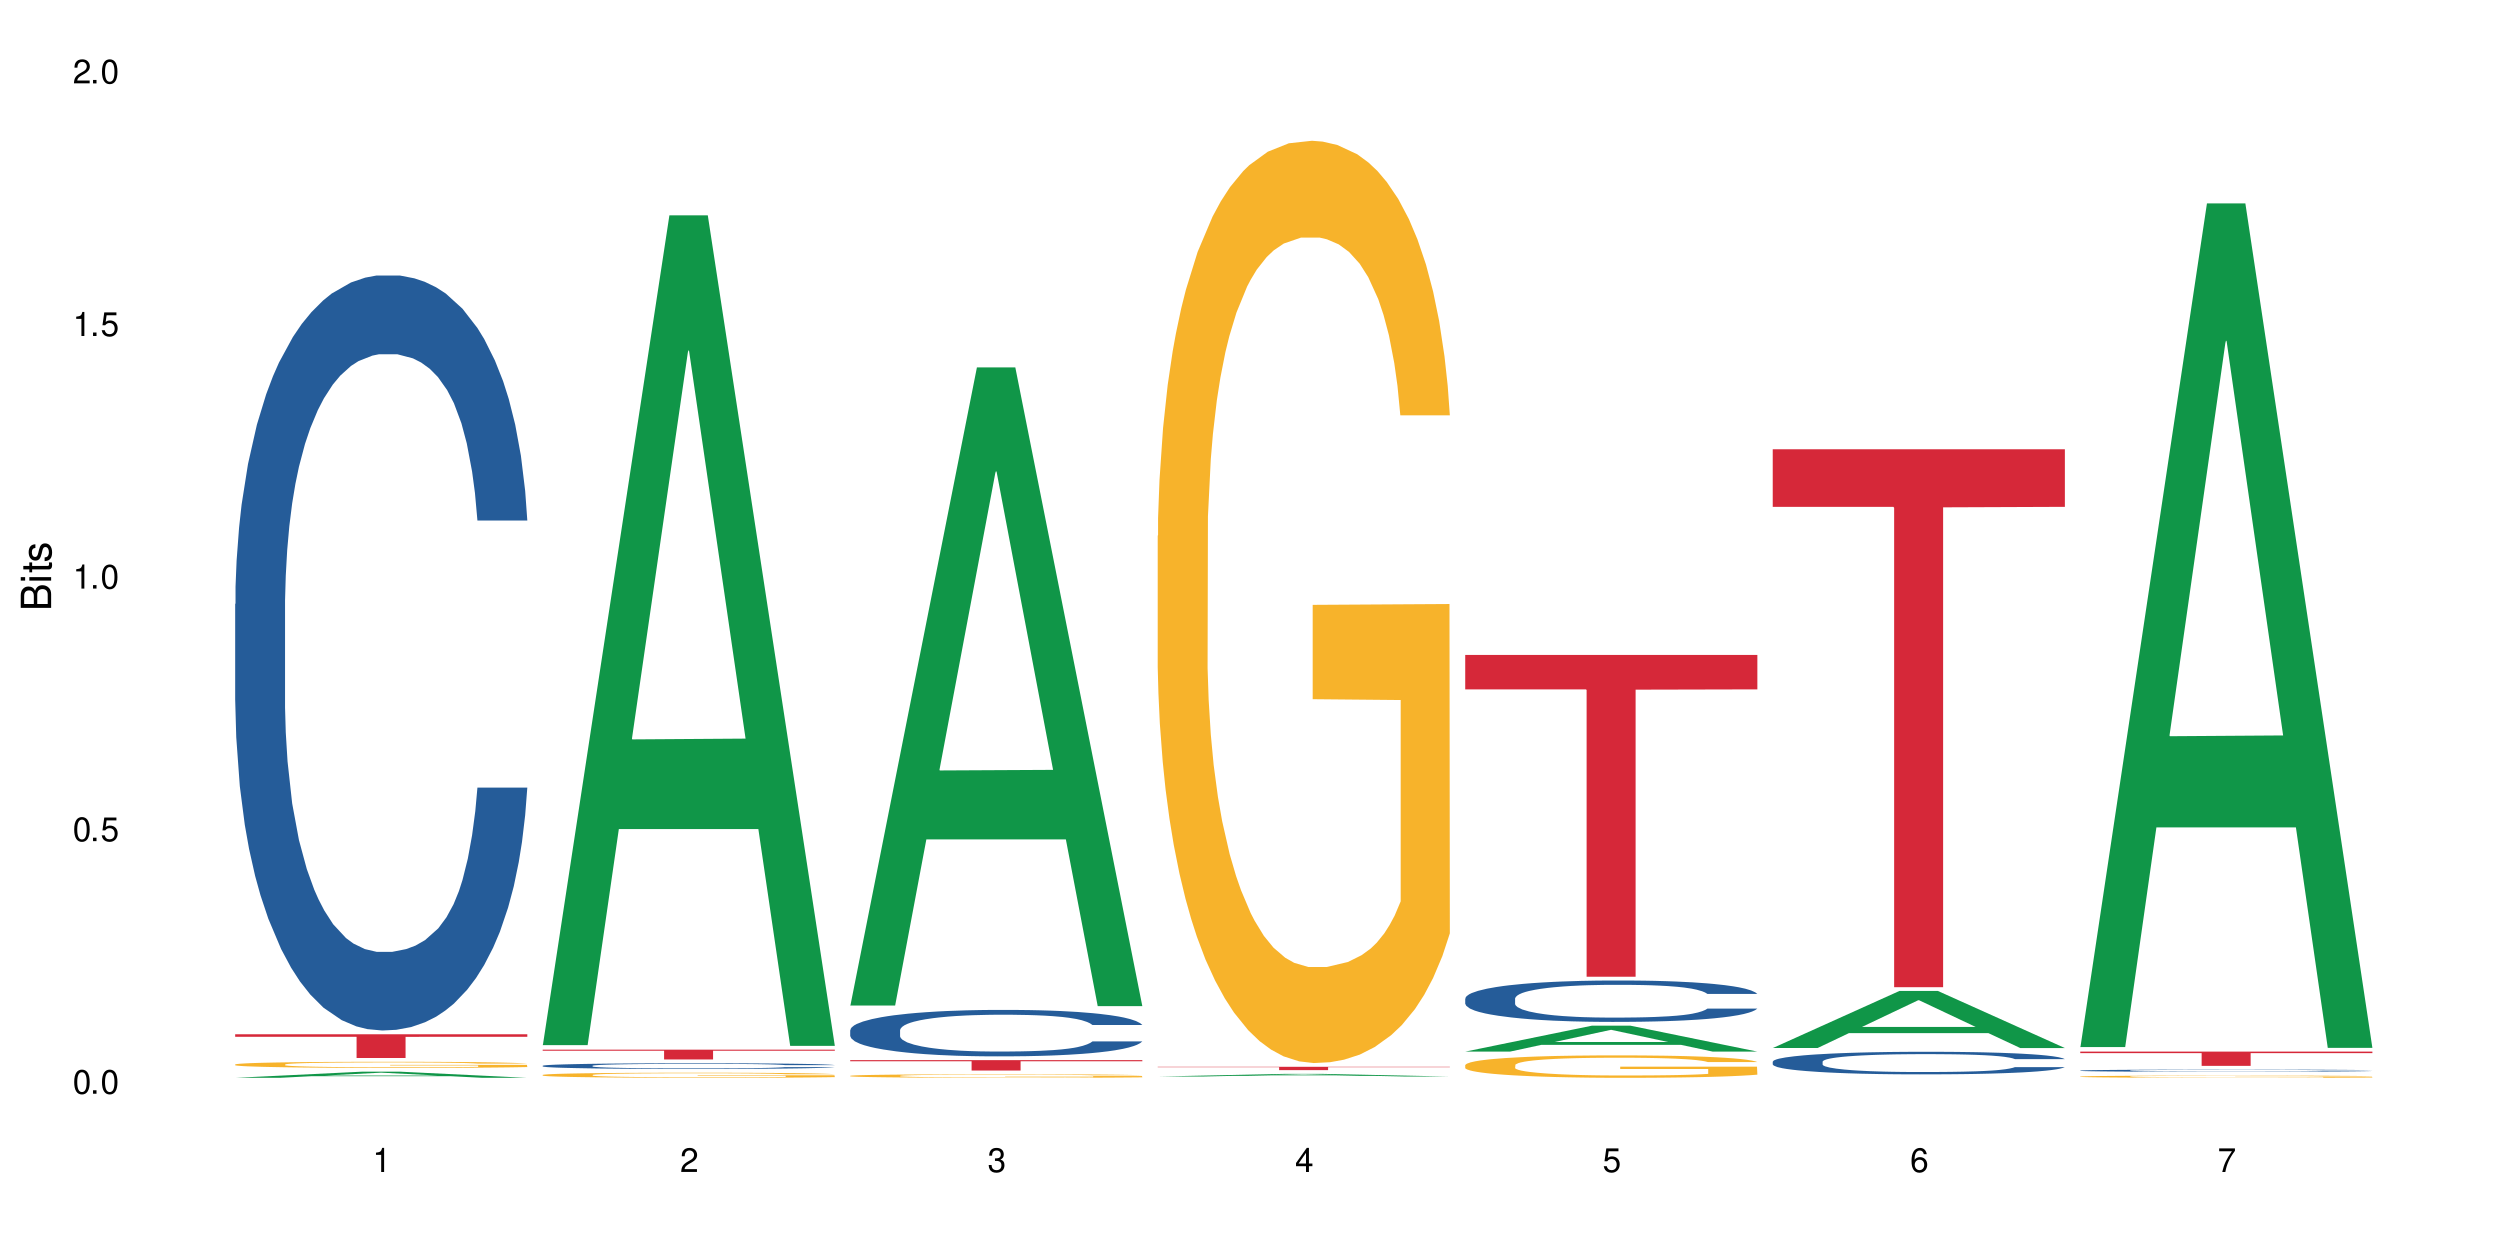 <?xml version="1.0" encoding="UTF-8"?>
<svg xmlns="http://www.w3.org/2000/svg" xmlns:xlink="http://www.w3.org/1999/xlink" width="720" height="360" viewBox="0 0 720 360">
<defs>
<g>
<g id="glyph-0-0">
</g>
<g id="glyph-0-1">
<path d="M 2.641 -6.938 C 2 -6.938 1.422 -6.656 1.078 -6.172 C 0.641 -5.562 0.406 -4.641 0.406 -3.359 C 0.406 -1.016 1.188 0.219 2.641 0.219 C 4.078 0.219 4.859 -1.016 4.859 -3.297 C 4.859 -4.641 4.656 -5.547 4.203 -6.172 C 3.844 -6.656 3.281 -6.938 2.641 -6.938 Z M 2.641 -6.188 C 3.547 -6.188 4 -5.25 4 -3.375 C 4 -1.406 3.562 -0.484 2.625 -0.484 C 1.734 -0.484 1.281 -1.438 1.281 -3.344 C 1.281 -5.25 1.734 -6.188 2.641 -6.188 Z M 2.641 -6.188 "/>
</g>
<g id="glyph-0-2">
<path d="M 1.828 -1 L 0.828 -1 L 0.828 0 L 1.828 0 Z M 1.828 -1 "/>
</g>
<g id="glyph-0-3">
<path d="M 4.562 -6.797 L 1.062 -6.797 L 0.547 -3.094 L 1.328 -3.094 C 1.719 -3.562 2.047 -3.734 2.578 -3.734 C 3.484 -3.734 4.062 -3.109 4.062 -2.094 C 4.062 -1.125 3.484 -0.531 2.578 -0.531 C 1.828 -0.531 1.375 -0.906 1.188 -1.672 L 0.328 -1.672 C 0.453 -1.109 0.547 -0.844 0.75 -0.594 C 1.125 -0.078 1.828 0.219 2.594 0.219 C 3.969 0.219 4.922 -0.781 4.922 -2.219 C 4.922 -3.562 4.031 -4.484 2.719 -4.484 C 2.25 -4.484 1.859 -4.359 1.469 -4.062 L 1.734 -5.969 L 4.562 -5.969 Z M 4.562 -6.797 "/>
</g>
<g id="glyph-0-4">
<path d="M 2.484 -4.938 L 2.484 0 L 3.328 0 L 3.328 -6.938 L 2.766 -6.938 C 2.469 -5.875 2.281 -5.734 0.984 -5.562 L 0.984 -4.938 Z M 2.484 -4.938 "/>
</g>
<g id="glyph-0-5">
<path d="M 4.859 -0.828 L 1.281 -0.828 C 1.359 -1.406 1.672 -1.781 2.5 -2.281 L 3.469 -2.828 C 4.406 -3.344 4.906 -4.062 4.906 -4.906 C 4.906 -5.484 4.672 -6.031 4.266 -6.406 C 3.859 -6.766 3.375 -6.938 2.719 -6.938 C 1.859 -6.938 1.219 -6.625 0.844 -6.031 C 0.609 -5.672 0.5 -5.234 0.484 -4.531 L 1.328 -4.531 C 1.359 -5.016 1.406 -5.281 1.531 -5.516 C 1.75 -5.938 2.188 -6.203 2.703 -6.203 C 3.469 -6.203 4.031 -5.641 4.031 -4.891 C 4.031 -4.344 3.719 -3.859 3.125 -3.516 L 2.234 -3 C 0.812 -2.172 0.406 -1.531 0.328 -0.016 L 4.859 -0.016 Z M 4.859 -0.828 "/>
</g>
<g id="glyph-0-6">
<path d="M 2.125 -3.188 L 2.578 -3.188 C 3.5 -3.188 3.984 -2.766 3.984 -1.922 C 3.984 -1.062 3.469 -0.531 2.594 -0.531 C 1.656 -0.531 1.203 -1 1.156 -2.016 L 0.312 -2.016 C 0.344 -1.453 0.438 -1.094 0.609 -0.781 C 0.953 -0.109 1.625 0.219 2.547 0.219 C 3.953 0.219 4.859 -0.625 4.859 -1.938 C 4.859 -2.828 4.516 -3.297 3.703 -3.594 C 4.344 -3.844 4.656 -4.328 4.656 -5.031 C 4.656 -6.219 3.875 -6.938 2.578 -6.938 C 1.203 -6.938 0.484 -6.172 0.453 -4.703 L 1.297 -4.703 C 1.312 -5.125 1.344 -5.359 1.453 -5.578 C 1.641 -5.969 2.062 -6.203 2.594 -6.203 C 3.344 -6.203 3.797 -5.75 3.797 -5 C 3.797 -4.516 3.609 -4.219 3.25 -4.047 C 3.016 -3.953 2.703 -3.922 2.125 -3.906 Z M 2.125 -3.188 "/>
</g>
<g id="glyph-0-7">
<path d="M 3.141 -1.672 L 3.141 0 L 3.984 0 L 3.984 -1.672 L 4.984 -1.672 L 4.984 -2.438 L 3.984 -2.438 L 3.984 -6.938 L 3.359 -6.938 L 0.266 -2.578 L 0.266 -1.672 Z M 3.141 -2.438 L 1 -2.438 L 3.141 -5.5 Z M 3.141 -2.438 "/>
</g>
<g id="glyph-0-8">
<path d="M 4.781 -5.125 C 4.609 -6.266 3.891 -6.938 2.844 -6.938 C 2.094 -6.938 1.422 -6.578 1.031 -5.953 C 0.594 -5.266 0.406 -4.422 0.406 -3.172 C 0.406 -2 0.578 -1.25 0.984 -0.641 C 1.359 -0.078 1.953 0.219 2.703 0.219 C 3.984 0.219 4.922 -0.75 4.922 -2.094 C 4.922 -3.375 4.062 -4.281 2.844 -4.281 C 2.172 -4.281 1.641 -4.031 1.281 -3.516 C 1.281 -5.234 1.828 -6.188 2.797 -6.188 C 3.391 -6.188 3.797 -5.797 3.938 -5.125 Z M 2.734 -3.531 C 3.547 -3.531 4.062 -2.953 4.062 -2.031 C 4.062 -1.156 3.484 -0.531 2.703 -0.531 C 1.922 -0.531 1.328 -1.188 1.328 -2.078 C 1.328 -2.938 1.906 -3.531 2.734 -3.531 Z M 2.734 -3.531 "/>
</g>
<g id="glyph-0-9">
<path d="M 4.984 -6.797 L 0.438 -6.797 L 0.438 -5.969 L 4.109 -5.969 C 2.5 -3.656 1.828 -2.234 1.328 0 L 2.219 0 C 2.594 -2.172 3.453 -4.047 4.984 -6.094 Z M 4.984 -6.797 "/>
</g>
<g id="glyph-1-0">
</g>
<g id="glyph-1-1">
<path d="M 0 -0.953 L 0 -4.891 C 0 -5.719 -0.234 -6.344 -0.734 -6.797 C -1.188 -7.234 -1.812 -7.469 -2.5 -7.469 C -3.547 -7.469 -4.188 -7 -4.625 -5.875 C -4.984 -6.688 -5.625 -7.094 -6.531 -7.094 C -7.172 -7.094 -7.734 -6.859 -8.141 -6.391 C -8.562 -5.922 -8.75 -5.344 -8.75 -4.5 L -8.75 -0.953 Z M -4.984 -2.062 L -7.766 -2.062 L -7.766 -4.219 C -7.766 -4.844 -7.688 -5.203 -7.453 -5.5 C -7.219 -5.812 -6.859 -5.969 -6.375 -5.969 C -5.891 -5.969 -5.531 -5.812 -5.297 -5.5 C -5.062 -5.203 -4.984 -4.844 -4.984 -4.219 Z M -0.984 -2.062 L -4 -2.062 L -4 -4.781 C -4 -5.766 -3.438 -6.359 -2.484 -6.359 C -1.547 -6.359 -0.984 -5.766 -0.984 -4.781 Z M -0.984 -2.062 "/>
</g>
<g id="glyph-1-2">
<path d="M -6.281 -1.797 L -6.281 -0.797 L 0 -0.797 L 0 -1.797 Z M -8.75 -1.797 L -8.75 -0.797 L -7.484 -0.797 L -7.484 -1.797 Z M -8.75 -1.797 "/>
</g>
<g id="glyph-1-3">
<path d="M -6.281 -3.047 L -6.281 -2.016 L -8.016 -2.016 L -8.016 -1.016 L -6.281 -1.016 L -6.281 -0.172 L -5.469 -0.172 L -5.469 -1.016 L -0.719 -1.016 C -0.078 -1.016 0.281 -1.453 0.281 -2.234 C 0.281 -2.5 0.25 -2.719 0.188 -3.047 L -0.641 -3.047 C -0.609 -2.906 -0.594 -2.766 -0.594 -2.562 C -0.594 -2.141 -0.719 -2.016 -1.156 -2.016 L -5.469 -2.016 L -5.469 -3.047 Z M -6.281 -3.047 "/>
</g>
<g id="glyph-1-4">
<path d="M -4.531 -5.25 C -5.766 -5.25 -6.469 -4.422 -6.469 -2.969 C -6.469 -1.516 -5.719 -0.562 -4.547 -0.562 C -3.562 -0.562 -3.094 -1.062 -2.734 -2.562 L -2.516 -3.484 C -2.344 -4.188 -2.094 -4.469 -1.641 -4.469 C -1.047 -4.469 -0.641 -3.875 -0.641 -3 C -0.641 -2.453 -0.797 -2 -1.062 -1.75 C -1.25 -1.594 -1.422 -1.531 -1.875 -1.469 L -1.875 -0.406 C -0.422 -0.453 0.281 -1.266 0.281 -2.922 C 0.281 -4.5 -0.5 -5.516 -1.719 -5.516 C -2.656 -5.516 -3.172 -4.984 -3.469 -3.734 L -3.703 -2.766 C -3.891 -1.953 -4.156 -1.609 -4.594 -1.609 C -5.188 -1.609 -5.547 -2.125 -5.547 -2.938 C -5.547 -3.75 -5.203 -4.172 -4.531 -4.203 Z M -4.531 -5.25 "/>
</g>
</g>
</defs>
<rect x="-72" y="-36" width="864" height="432" fill="rgb(100%, 100%, 100%)" fill-opacity="1"/>
<path fill-rule="nonzero" fill="rgb(6.275%, 58.824%, 28.235%)" fill-opacity="1" d="M 67.73 310.41 L 67.82 310.41 L 104.227 308.645 L 115.281 308.645 L 151.867 310.414 L 139.012 310.414 L 129.844 309.949 L 89.664 309.949 L 80.676 310.41 L 67.73 310.41 L 93.527 309.762 L 126.156 309.758 L 109.887 308.934 L 109.707 308.93 L 109.527 308.938 L 93.438 309.758 L 93.527 309.762 Z M 67.73 310.41 "/>
<path fill-rule="nonzero" fill="rgb(14.51%, 36.078%, 60%)" fill-opacity="1" d="M 67.73 173.965 L 67.832 173.766 L 67.832 168.996 L 68.141 161.445 L 68.859 151.902 L 69.578 145.344 L 71.426 133.621 L 73.988 122.293 L 76.656 113.547 L 78.605 108.379 L 80.352 104.406 L 84.352 97.051 L 86.918 93.277 L 89.688 89.898 L 93.074 86.52 L 95.535 84.531 L 101.078 81.352 L 105.18 79.961 L 108.363 79.363 L 115.238 79.363 L 119.34 80.16 L 122.316 81.152 L 125.598 82.742 L 128.371 84.531 L 133.191 88.902 L 137.5 94.469 L 139.449 97.648 L 142.527 103.809 L 144.891 109.77 L 146.531 114.938 L 148.379 122.293 L 150.02 131.234 L 151.25 141.371 L 151.867 149.918 L 137.5 149.918 L 136.785 141.969 L 135.961 135.805 L 134.422 127.656 L 132.883 121.895 L 130.73 116.129 L 128.781 112.355 L 126.113 108.578 L 123.754 106.195 L 121.289 104.406 L 118.93 103.211 L 114.414 102.02 L 109.184 102.02 L 107.234 102.418 L 103.23 104.008 L 101.078 105.398 L 98 108.18 L 95.844 110.766 L 93.281 114.738 L 91.535 118.117 L 89.379 123.285 L 87.84 127.855 L 86.098 134.414 L 85.07 139.383 L 84.148 144.949 L 83.328 151.508 L 82.711 158.461 L 82.301 165.816 L 82.094 172.969 L 82.094 203.773 L 82.301 210.93 L 82.812 219.277 L 84.148 231.398 L 86.098 241.934 L 88.355 250.281 L 90.508 256.242 L 91.742 259.023 L 93.383 262.203 L 95.945 266.18 L 99.641 270.156 L 101.797 271.746 L 105.078 273.336 L 108.465 274.129 L 112.98 274.129 L 116.98 273.336 L 119.648 272.34 L 122.418 270.75 L 126.215 267.371 L 128.574 264.191 L 130.629 260.418 L 132.168 256.641 L 133.191 253.461 L 134.73 247.301 L 135.961 240.543 L 136.887 233.586 L 137.5 226.828 L 151.867 226.828 L 151.25 234.777 L 150.328 242.531 L 149.402 248.293 L 147.969 255.25 L 146.324 261.41 L 143.965 268.367 L 142.016 272.938 L 139.449 277.906 L 137.09 281.68 L 134.527 285.059 L 130.73 289.035 L 128.266 291.023 L 125.598 292.812 L 122.418 294.402 L 118.418 295.793 L 114.109 296.586 L 110.105 296.785 L 105.797 296.387 L 102.617 295.594 L 98.41 293.805 L 93.176 290.227 L 89.379 286.449 L 86.406 282.676 L 83.84 278.699 L 80.969 273.336 L 77.273 264.59 L 75.016 257.832 L 73.477 252.27 L 71.734 244.516 L 70.5 237.562 L 69.066 226.43 L 68.039 212.32 L 67.73 201.391 Z M 67.73 173.965 "/>
<path fill-rule="nonzero" fill="rgb(96.863%, 70.196%, 16.863%)" fill-opacity="1" d="M 67.73 306.551 L 67.832 306.547 L 67.832 306.516 L 68.242 306.441 L 69.27 306.344 L 70.605 306.262 L 72.039 306.195 L 72.965 306.16 L 74.504 306.113 L 75.836 306.078 L 79.223 306.004 L 83.531 305.938 L 85.891 305.91 L 88.559 305.883 L 92.355 305.852 L 94.102 305.84 L 99.438 305.812 L 105.488 305.797 L 112.16 305.793 L 115.238 305.793 L 119.441 305.801 L 125.188 305.816 L 128.473 305.836 L 131.039 305.852 L 133.707 305.871 L 136.988 305.902 L 140.066 305.941 L 142.527 305.98 L 144.992 306.031 L 147.043 306.082 L 148.789 306.137 L 150.328 306.207 L 151.25 306.262 L 151.867 306.32 L 137.605 306.32 L 136.785 306.262 L 135.859 306.219 L 134.32 306.164 L 132.781 306.125 L 131.242 306.094 L 128.371 306.055 L 125.906 306.027 L 122.828 306.004 L 119.855 305.992 L 116.469 305.98 L 114.414 305.977 L 108.977 305.977 L 104.055 305.988 L 101.18 306.004 L 99.129 306.016 L 96.254 306.039 L 94.512 306.059 L 93.484 306.07 L 90.406 306.121 L 88.355 306.168 L 87.227 306.199 L 85.789 306.246 L 84.762 306.289 L 83.633 306.355 L 83.02 306.402 L 82.199 306.512 L 82.094 306.805 L 82.402 306.863 L 83.02 306.93 L 83.84 306.988 L 85.07 307.051 L 86.301 307.098 L 88.457 307.16 L 90.305 307.203 L 91.742 307.23 L 94.512 307.273 L 95.641 307.289 L 98.309 307.316 L 101.078 307.34 L 104.465 307.359 L 107.027 307.367 L 111.133 307.375 L 116.363 307.375 L 122.52 307.367 L 126.422 307.355 L 129.09 307.34 L 130.832 307.328 L 132.988 307.312 L 134.527 307.297 L 135.961 307.277 L 137.707 307.25 L 137.707 306.863 L 112.363 306.863 L 112.363 306.684 L 151.762 306.68 L 151.867 307.312 L 149.711 307.355 L 147.043 307.398 L 144.48 307.43 L 141.812 307.457 L 138.016 307.488 L 134.938 307.508 L 130.215 307.531 L 125.906 307.543 L 121.395 307.555 L 117.391 307.559 L 108.465 307.559 L 103.949 307.547 L 100.359 307.535 L 97.074 307.52 L 93.793 307.496 L 89.688 307.465 L 87.02 307.438 L 84.25 307.402 L 81.48 307.363 L 79.016 307.316 L 77.375 307.285 L 75.734 307.246 L 73.988 307.195 L 72.348 307.141 L 71.117 307.094 L 69.988 307.035 L 69.168 306.98 L 68.348 306.91 L 67.938 306.852 L 67.73 306.801 Z M 67.73 306.551 "/>
<path fill-rule="nonzero" fill="rgb(83.922%, 15.686%, 22.353%)" fill-opacity="1" d="M 67.73 297.871 L 151.867 297.871 L 151.867 298.602 L 116.801 298.609 L 116.801 304.707 L 102.695 304.707 L 102.695 298.613 L 102.488 298.602 L 67.73 298.602 Z M 67.73 297.871 "/>
<path fill-rule="nonzero" fill="rgb(6.275%, 58.824%, 28.235%)" fill-opacity="1" d="M 156.293 300.992 L 156.383 300.766 L 192.789 62.008 L 203.844 62.008 L 240.43 301.215 L 227.574 301.215 L 218.406 238.773 L 178.227 238.773 L 169.238 300.992 L 156.293 300.992 L 182.094 212.945 L 214.723 212.719 L 198.453 101.09 L 198.273 100.863 L 198.094 101.539 L 182.004 212.719 L 182.094 212.945 Z M 156.293 300.992 "/>
<path fill-rule="nonzero" fill="rgb(14.51%, 36.078%, 60%)" fill-opacity="1" d="M 156.293 306.93 L 156.398 306.93 L 156.398 306.895 L 156.703 306.836 L 157.422 306.766 L 158.141 306.715 L 159.988 306.625 L 162.555 306.543 L 165.223 306.477 L 167.172 306.438 L 168.914 306.406 L 172.918 306.352 L 175.48 306.32 L 178.25 306.297 L 181.637 306.27 L 184.102 306.258 L 189.641 306.23 L 193.746 306.223 L 196.926 306.219 L 203.801 306.219 L 207.902 306.223 L 210.879 306.23 L 214.164 306.242 L 216.934 306.258 L 221.754 306.289 L 226.066 306.332 L 228.016 306.355 L 231.094 306.402 L 233.453 306.445 L 235.094 306.484 L 236.941 306.543 L 238.582 306.609 L 239.812 306.684 L 240.43 306.75 L 226.066 306.75 L 225.348 306.691 L 224.527 306.645 L 222.988 306.582 L 221.449 306.539 L 219.293 306.496 L 217.344 306.465 L 214.676 306.438 L 212.316 306.418 L 209.855 306.406 L 207.492 306.398 L 202.98 306.387 L 197.746 306.387 L 195.797 306.391 L 191.797 306.402 L 189.641 306.414 L 186.562 306.434 L 184.406 306.453 L 181.844 306.484 L 180.098 306.508 L 177.945 306.547 L 176.406 306.582 L 174.66 306.633 L 173.633 306.672 L 172.711 306.711 L 171.891 306.762 L 171.273 306.812 L 170.863 306.871 L 170.66 306.922 L 170.66 307.156 L 170.863 307.211 L 171.379 307.273 L 172.711 307.363 L 174.66 307.445 L 176.918 307.508 L 179.074 307.551 L 180.305 307.574 L 181.945 307.598 L 184.512 307.629 L 188.203 307.656 L 190.359 307.668 L 193.641 307.68 L 197.027 307.688 L 201.543 307.688 L 205.543 307.68 L 208.211 307.672 L 210.98 307.66 L 214.777 307.637 L 217.137 307.613 L 219.191 307.582 L 220.73 307.555 L 221.754 307.531 L 223.293 307.484 L 224.527 307.434 L 225.449 307.383 L 226.066 307.328 L 240.43 307.328 L 239.812 307.391 L 238.891 307.449 L 237.969 307.492 L 236.531 307.543 L 234.891 307.59 L 232.527 307.645 L 230.578 307.68 L 228.016 307.715 L 225.656 307.742 L 223.09 307.77 L 219.293 307.801 L 216.832 307.816 L 214.164 307.828 L 210.98 307.84 L 206.98 307.852 L 202.672 307.855 L 198.668 307.859 L 194.359 307.855 L 191.18 307.848 L 186.973 307.836 L 181.738 307.809 L 177.945 307.781 L 174.969 307.75 L 172.402 307.723 L 169.531 307.68 L 165.836 307.613 L 163.578 307.562 L 162.039 307.523 L 160.297 307.465 L 159.066 307.41 L 157.629 307.328 L 156.602 307.219 L 156.293 307.137 Z M 156.293 306.93 "/>
<path fill-rule="nonzero" fill="rgb(96.863%, 70.196%, 16.863%)" fill-opacity="1" d="M 156.293 309.57 L 156.398 309.57 L 156.398 309.543 L 156.809 309.484 L 157.832 309.398 L 159.168 309.332 L 160.605 309.277 L 161.527 309.25 L 163.066 309.211 L 164.398 309.18 L 167.785 309.117 L 172.094 309.062 L 174.457 309.039 L 177.121 309.016 L 180.918 308.988 L 182.664 308.98 L 188 308.961 L 194.051 308.945 L 200.723 308.941 L 203.801 308.941 L 208.008 308.949 L 213.754 308.965 L 217.035 308.977 L 219.602 308.988 L 222.27 309.008 L 225.551 309.035 L 228.629 309.066 L 231.094 309.098 L 233.555 309.141 L 235.605 309.184 L 237.352 309.23 L 238.891 309.285 L 239.812 309.332 L 240.43 309.379 L 226.168 309.379 L 225.348 309.332 L 224.422 309.297 L 222.883 309.254 L 221.344 309.219 L 219.805 309.195 L 216.934 309.16 L 214.473 309.137 L 211.395 309.117 L 208.418 309.105 L 205.031 309.098 L 197.543 309.098 L 192.617 309.105 L 189.742 309.117 L 187.691 309.129 L 184.816 309.148 L 183.074 309.164 L 182.047 309.176 L 178.969 309.215 L 176.918 309.254 L 175.789 309.277 L 174.352 309.32 L 173.328 309.355 L 172.199 309.41 L 171.582 309.449 L 170.762 309.539 L 170.66 309.781 L 170.965 309.832 L 171.582 309.891 L 172.402 309.938 L 173.633 309.988 L 174.867 310.027 L 177.02 310.078 L 178.867 310.113 L 180.305 310.137 L 183.074 310.172 L 184.203 310.184 L 186.871 310.211 L 189.641 310.227 L 193.027 310.246 L 195.59 310.254 L 199.695 310.258 L 204.93 310.258 L 211.086 310.25 L 214.984 310.242 L 217.652 310.23 L 219.395 310.219 L 221.551 310.207 L 223.09 310.191 L 224.527 310.176 L 226.27 310.156 L 226.27 309.832 L 200.926 309.832 L 200.926 309.684 L 240.328 309.68 L 240.43 310.207 L 238.273 310.242 L 235.605 310.277 L 233.043 310.305 L 230.375 310.328 L 226.578 310.352 L 223.5 310.367 L 218.781 310.387 L 214.473 310.398 L 209.957 310.406 L 205.953 310.41 L 201.234 310.414 L 197.027 310.41 L 192.512 310.402 L 188.922 310.391 L 185.641 310.379 L 182.355 310.359 L 178.25 310.332 L 175.582 310.309 L 172.812 310.281 L 170.043 310.246 L 167.582 310.211 L 165.938 310.184 L 164.297 310.152 L 162.555 310.109 L 160.91 310.066 L 159.68 310.023 L 158.551 309.977 L 157.73 309.934 L 156.91 309.871 L 156.5 309.824 L 156.293 309.781 Z M 156.293 309.57 "/>
<path fill-rule="nonzero" fill="rgb(83.922%, 15.686%, 22.353%)" fill-opacity="1" d="M 156.293 302.301 L 240.43 302.301 L 240.43 302.602 L 205.363 302.605 L 205.363 305.133 L 191.258 305.133 L 191.258 302.609 L 191.051 302.602 L 156.293 302.602 Z M 156.293 302.301 "/>
<path fill-rule="nonzero" fill="rgb(6.275%, 58.824%, 28.235%)" fill-opacity="1" d="M 244.859 289.602 L 244.949 289.43 L 281.352 105.812 L 292.41 105.812 L 328.992 289.773 L 316.141 289.773 L 306.969 241.754 L 266.789 241.754 L 257.801 289.602 L 244.859 289.602 L 270.656 221.891 L 303.285 221.719 L 287.016 135.867 L 286.836 135.695 L 286.656 136.215 L 270.566 221.719 L 270.656 221.891 Z M 244.859 289.602 "/>
<path fill-rule="nonzero" fill="rgb(14.51%, 36.078%, 60%)" fill-opacity="1" d="M 244.859 296.68 L 244.961 296.664 L 244.961 296.371 L 245.27 295.906 L 245.988 295.32 L 246.703 294.918 L 248.551 294.195 L 251.117 293.5 L 253.785 292.961 L 255.734 292.645 L 257.477 292.398 L 261.48 291.945 L 264.043 291.715 L 266.816 291.508 L 270.199 291.297 L 272.664 291.176 L 278.203 290.98 L 282.309 290.895 L 285.488 290.859 L 292.363 290.859 L 296.469 290.906 L 299.441 290.969 L 302.727 291.066 L 305.496 291.176 L 310.32 291.445 L 314.629 291.789 L 316.578 291.984 L 319.656 292.363 L 322.016 292.73 L 323.656 293.047 L 325.504 293.5 L 327.145 294.051 L 328.379 294.672 L 328.992 295.199 L 314.629 295.199 L 313.91 294.711 L 313.09 294.332 L 311.551 293.828 L 310.012 293.473 L 307.855 293.121 L 305.906 292.887 L 303.238 292.656 L 300.879 292.508 L 298.418 292.398 L 296.059 292.324 L 291.543 292.25 L 286.309 292.25 L 284.359 292.277 L 280.359 292.375 L 278.203 292.461 L 275.125 292.629 L 272.973 292.789 L 270.406 293.035 L 268.66 293.242 L 266.508 293.559 L 264.969 293.84 L 263.223 294.246 L 262.199 294.551 L 261.273 294.895 L 260.453 295.297 L 259.84 295.723 L 259.426 296.176 L 259.223 296.617 L 259.223 298.512 L 259.426 298.953 L 259.941 299.465 L 261.273 300.211 L 263.223 300.859 L 265.48 301.375 L 267.637 301.742 L 268.867 301.91 L 270.508 302.105 L 273.074 302.352 L 276.77 302.598 L 278.922 302.695 L 282.207 302.793 L 285.59 302.84 L 290.105 302.84 L 294.109 302.793 L 296.773 302.73 L 299.547 302.633 L 303.344 302.426 L 305.703 302.23 L 307.754 301.996 L 309.293 301.766 L 310.32 301.57 L 311.859 301.191 L 313.09 300.773 L 314.012 300.348 L 314.629 299.93 L 328.992 299.93 L 328.379 300.418 L 327.453 300.898 L 326.531 301.25 L 325.094 301.68 L 323.453 302.059 L 321.094 302.488 L 319.145 302.77 L 316.578 303.074 L 314.219 303.305 L 311.652 303.512 L 307.855 303.758 L 305.395 303.879 L 302.727 303.992 L 299.547 304.09 L 295.543 304.176 L 291.234 304.223 L 287.234 304.234 L 282.926 304.211 L 279.742 304.16 L 275.535 304.051 L 270.305 303.832 L 266.508 303.598 L 263.531 303.367 L 260.965 303.121 L 258.094 302.793 L 254.398 302.254 L 252.145 301.84 L 250.605 301.496 L 248.859 301.02 L 247.629 300.59 L 246.191 299.906 L 245.164 299.039 L 244.859 298.367 Z M 244.859 296.68 "/>
<path fill-rule="nonzero" fill="rgb(96.863%, 70.196%, 16.863%)" fill-opacity="1" d="M 244.859 309.828 L 244.961 309.828 L 244.961 309.809 L 245.371 309.766 L 246.398 309.707 L 247.73 309.66 L 249.168 309.625 L 250.09 309.605 L 251.629 309.574 L 252.965 309.555 L 256.348 309.512 L 260.66 309.473 L 263.02 309.457 L 265.688 309.441 L 269.484 309.426 L 271.227 309.418 L 276.562 309.402 L 282.617 309.395 L 289.285 309.391 L 292.363 309.391 L 296.57 309.395 L 302.316 309.406 L 305.598 309.414 L 308.164 309.426 L 310.832 309.438 L 314.117 309.453 L 317.195 309.477 L 319.656 309.5 L 322.117 309.527 L 324.172 309.559 L 325.914 309.59 L 327.453 309.629 L 328.379 309.66 L 328.992 309.695 L 314.73 309.695 L 313.91 309.66 L 312.988 309.637 L 311.449 309.605 L 309.91 309.582 L 308.371 309.566 L 305.496 309.543 L 303.035 309.527 L 299.957 309.512 L 296.98 309.504 L 293.594 309.5 L 291.543 309.496 L 286.105 309.496 L 281.18 309.504 L 278.309 309.512 L 276.254 309.52 L 273.383 309.531 L 271.637 309.543 L 270.613 309.551 L 267.535 309.582 L 265.48 309.605 L 264.352 309.625 L 262.918 309.652 L 261.891 309.68 L 260.762 309.715 L 260.145 309.742 L 259.324 309.809 L 259.223 309.977 L 259.531 310.012 L 260.145 310.047 L 260.965 310.082 L 262.199 310.117 L 263.43 310.145 L 265.582 310.18 L 267.43 310.207 L 268.867 310.223 L 271.637 310.246 L 272.766 310.254 L 275.434 310.273 L 278.203 310.285 L 281.59 310.297 L 284.156 310.301 L 288.258 310.305 L 293.492 310.305 L 299.648 310.301 L 303.547 310.293 L 306.215 310.285 L 307.961 310.277 L 310.113 310.27 L 311.652 310.258 L 313.09 310.25 L 314.832 310.234 L 314.832 310.012 L 289.492 310.008 L 289.492 309.906 L 328.891 309.902 L 328.992 310.27 L 326.84 310.293 L 324.172 310.316 L 321.605 310.336 L 318.938 310.352 L 315.141 310.371 L 312.062 310.383 L 307.344 310.395 L 303.035 310.402 L 298.52 310.41 L 294.52 310.41 L 289.797 310.414 L 285.59 310.41 L 281.078 310.406 L 277.484 310.398 L 274.203 310.387 L 270.918 310.375 L 266.816 310.355 L 264.148 310.34 L 261.379 310.32 L 258.605 310.297 L 256.145 310.273 L 254.504 310.254 L 252.859 310.23 L 251.117 310.203 L 249.477 310.172 L 248.242 310.141 L 247.113 310.109 L 246.293 310.078 L 245.473 310.035 L 245.062 310.004 L 244.859 309.973 Z M 244.859 309.828 "/>
<path fill-rule="nonzero" fill="rgb(83.922%, 15.686%, 22.353%)" fill-opacity="1" d="M 244.859 305.32 L 328.992 305.32 L 328.992 305.637 L 293.93 305.641 L 293.93 308.305 L 279.82 308.305 L 279.82 305.645 L 279.617 305.637 L 244.859 305.637 Z M 244.859 305.32 "/>
<path fill-rule="nonzero" fill="rgb(6.275%, 58.824%, 28.235%)" fill-opacity="1" d="M 333.422 310.043 L 333.512 310.043 L 369.914 309.277 L 380.973 309.277 L 417.555 310.043 L 404.703 310.043 L 395.535 309.844 L 355.355 309.844 L 346.363 310.043 L 333.422 310.043 L 359.219 309.762 L 391.848 309.758 L 375.578 309.402 L 375.219 309.402 L 359.129 309.758 L 359.219 309.762 Z M 333.422 310.043 "/>
<path fill-rule="nonzero" fill="rgb(96.863%, 70.196%, 16.863%)" fill-opacity="1" d="M 333.422 154.309 L 333.523 154.062 L 333.523 149.215 L 333.934 138.297 L 334.961 123.258 L 336.293 110.887 L 337.73 101.184 L 338.652 96.09 L 340.191 88.812 L 341.527 83.477 L 344.914 72.559 L 349.223 62.371 L 351.582 58.004 L 354.25 53.883 L 358.047 49.273 L 359.789 47.574 L 365.125 43.691 L 371.18 41.266 L 377.848 40.539 L 380.926 40.781 L 385.133 41.754 L 390.879 44.422 L 394.164 46.848 L 396.727 49.273 L 399.395 52.426 L 402.68 57.277 L 405.758 63.098 L 408.219 68.922 L 410.684 76.199 L 412.734 83.961 L 414.477 92.449 L 416.016 102.637 L 416.941 111.129 L 417.555 119.617 L 403.293 119.617 L 402.473 111.129 L 401.551 104.578 L 400.012 96.574 L 398.473 90.754 L 396.934 86.145 L 394.059 79.836 L 391.598 75.957 L 388.52 72.559 L 385.543 70.375 L 382.156 68.922 L 380.105 68.438 L 374.668 68.438 L 369.742 70.133 L 366.871 72.074 L 364.816 74.016 L 361.945 77.652 L 360.199 80.562 L 359.176 82.504 L 356.098 90.023 L 354.043 96.816 L 352.914 101.426 L 351.48 108.703 L 350.453 115.254 L 349.324 124.957 L 348.711 132.234 L 347.887 148.727 L 347.785 192.391 L 348.094 201.609 L 348.711 211.555 L 349.531 220.289 L 350.762 229.504 L 351.992 236.539 L 354.148 246 L 355.992 252.309 L 357.43 256.43 L 360.199 262.98 L 361.328 265.164 L 363.996 269.531 L 366.766 272.926 L 370.152 275.836 L 372.719 277.293 L 376.824 278.504 L 382.055 278.504 L 388.211 277.051 L 392.109 275.109 L 394.777 273.168 L 396.523 271.469 L 398.676 268.801 L 400.215 266.375 L 401.652 263.707 L 403.398 259.586 L 403.398 201.609 L 378.055 201.367 L 378.055 174.199 L 417.453 173.957 L 417.555 268.801 L 415.402 275.352 L 412.734 281.66 L 410.168 286.512 L 407.5 290.633 L 403.703 295.242 L 400.625 298.152 L 395.906 301.551 L 391.598 303.734 L 387.082 305.188 L 383.082 305.914 L 378.363 306.16 L 374.156 305.672 L 369.641 304.219 L 366.051 302.277 L 362.766 299.852 L 359.484 296.699 L 355.379 291.605 L 352.711 287.48 L 349.941 282.387 L 347.172 276.32 L 344.707 269.773 L 343.066 264.68 L 341.426 258.855 L 339.68 251.578 L 338.039 243.332 L 336.809 235.812 L 335.68 227.32 L 334.859 219.316 L 334.035 208.402 L 333.625 199.668 L 333.422 192.148 Z M 333.422 154.309 "/>
<path fill-rule="nonzero" fill="rgb(83.922%, 15.686%, 22.353%)" fill-opacity="1" d="M 333.422 307.242 L 417.555 307.242 L 417.555 307.344 L 382.492 307.344 L 382.492 308.191 L 368.383 308.191 L 368.383 307.348 L 368.18 307.344 L 333.422 307.344 Z M 333.422 307.242 "/>
<path fill-rule="nonzero" fill="rgb(6.275%, 58.824%, 28.235%)" fill-opacity="1" d="M 421.984 302.855 L 422.074 302.848 L 458.48 295.391 L 469.535 295.391 L 506.121 302.863 L 493.266 302.863 L 484.098 300.914 L 443.918 300.914 L 434.93 302.855 L 421.984 302.855 L 447.781 300.105 L 480.41 300.098 L 464.141 296.613 L 463.961 296.605 L 463.781 296.625 L 447.691 300.098 L 447.781 300.105 Z M 421.984 302.855 "/>
<path fill-rule="nonzero" fill="rgb(14.51%, 36.078%, 60%)" fill-opacity="1" d="M 421.984 287.578 L 422.086 287.566 L 422.086 287.305 L 422.395 286.891 L 423.113 286.367 L 423.832 286.008 L 425.68 285.363 L 428.242 284.742 L 430.91 284.266 L 432.859 283.98 L 434.605 283.762 L 438.605 283.359 L 441.172 283.152 L 443.941 282.969 L 447.328 282.785 L 449.789 282.676 L 455.332 282.5 L 459.434 282.422 L 462.617 282.391 L 469.488 282.391 L 473.594 282.434 L 476.57 282.488 L 479.852 282.578 L 482.625 282.676 L 487.445 282.914 L 491.754 283.219 L 493.703 283.395 L 496.781 283.73 L 499.145 284.059 L 500.785 284.34 L 502.633 284.742 L 504.273 285.234 L 505.504 285.789 L 506.121 286.258 L 491.754 286.258 L 491.035 285.824 L 490.215 285.484 L 488.676 285.039 L 487.137 284.723 L 484.984 284.406 L 483.035 284.199 L 480.367 283.992 L 478.008 283.863 L 475.543 283.762 L 473.184 283.699 L 468.668 283.633 L 463.438 283.633 L 461.488 283.656 L 457.484 283.742 L 455.332 283.816 L 452.254 283.969 L 450.098 284.113 L 447.531 284.332 L 445.789 284.516 L 443.633 284.797 L 442.094 285.051 L 440.352 285.41 L 439.324 285.68 L 438.402 285.984 L 437.582 286.344 L 436.965 286.727 L 436.555 287.129 L 436.348 287.523 L 436.348 289.211 L 436.555 289.602 L 437.066 290.059 L 438.402 290.723 L 440.352 291.301 L 442.609 291.758 L 444.762 292.086 L 445.992 292.238 L 447.637 292.414 L 450.199 292.629 L 453.895 292.848 L 456.051 292.938 L 459.332 293.023 L 462.719 293.066 L 467.234 293.066 L 471.234 293.023 L 473.902 292.969 L 476.672 292.883 L 480.469 292.695 L 482.828 292.523 L 484.879 292.316 L 486.418 292.109 L 487.445 291.934 L 488.984 291.598 L 490.215 291.227 L 491.141 290.844 L 491.754 290.473 L 506.121 290.473 L 505.504 290.91 L 504.582 291.336 L 503.656 291.648 L 502.223 292.031 L 500.578 292.371 L 498.219 292.75 L 496.27 293 L 493.703 293.273 L 491.344 293.48 L 488.781 293.664 L 484.984 293.883 L 482.52 293.992 L 479.852 294.09 L 476.672 294.176 L 472.672 294.254 L 468.363 294.297 L 464.359 294.309 L 460.051 294.285 L 456.871 294.242 L 452.664 294.145 L 447.43 293.949 L 443.633 293.742 L 440.66 293.535 L 438.094 293.316 L 435.219 293.023 L 431.527 292.543 L 429.27 292.172 L 427.73 291.867 L 425.984 291.441 L 424.754 291.062 L 423.32 290.453 L 422.293 289.68 L 421.984 289.078 Z M 421.984 287.578 "/>
<path fill-rule="nonzero" fill="rgb(96.863%, 70.196%, 16.863%)" fill-opacity="1" d="M 421.984 306.715 L 422.086 306.711 L 422.086 306.594 L 422.496 306.328 L 423.523 305.961 L 424.859 305.66 L 426.293 305.422 L 427.219 305.301 L 428.758 305.121 L 430.09 304.992 L 433.477 304.727 L 437.785 304.48 L 440.145 304.371 L 442.812 304.273 L 446.609 304.16 L 448.355 304.117 L 453.688 304.023 L 459.742 303.965 L 466.41 303.949 L 469.488 303.953 L 473.695 303.977 L 479.441 304.043 L 482.727 304.102 L 485.293 304.16 L 487.957 304.238 L 491.242 304.355 L 494.32 304.496 L 496.781 304.637 L 499.246 304.816 L 501.297 305.004 L 503.043 305.211 L 504.582 305.457 L 505.504 305.664 L 506.121 305.871 L 491.859 305.871 L 491.035 305.664 L 490.113 305.508 L 488.574 305.312 L 487.035 305.168 L 485.496 305.059 L 482.625 304.902 L 480.16 304.809 L 477.082 304.727 L 474.105 304.672 L 470.723 304.637 L 468.668 304.625 L 463.23 304.625 L 458.305 304.668 L 455.434 304.715 L 453.383 304.762 L 450.508 304.852 L 448.766 304.922 L 447.738 304.969 L 444.66 305.152 L 442.609 305.316 L 441.48 305.43 L 440.043 305.605 L 439.016 305.766 L 437.887 306.004 L 437.273 306.18 L 436.453 306.582 L 436.348 307.645 L 436.656 307.867 L 437.273 308.109 L 438.094 308.324 L 439.324 308.547 L 440.555 308.719 L 442.711 308.949 L 444.559 309.102 L 445.992 309.203 L 448.766 309.363 L 449.895 309.414 L 452.562 309.52 L 455.332 309.605 L 458.715 309.676 L 461.281 309.711 L 465.387 309.738 L 470.617 309.738 L 476.773 309.703 L 480.676 309.656 L 483.34 309.609 L 485.086 309.566 L 487.242 309.504 L 488.781 309.445 L 490.215 309.379 L 491.961 309.277 L 491.961 307.867 L 466.617 307.863 L 466.617 307.199 L 506.016 307.195 L 506.121 309.504 L 503.965 309.664 L 501.297 309.816 L 498.73 309.934 L 496.066 310.035 L 492.27 310.148 L 489.191 310.219 L 484.469 310.301 L 480.16 310.352 L 475.645 310.391 L 471.645 310.406 L 466.926 310.414 L 462.719 310.402 L 458.203 310.367 L 454.613 310.316 L 451.328 310.258 L 448.047 310.184 L 443.941 310.059 L 441.273 309.957 L 438.504 309.832 L 435.734 309.688 L 433.27 309.527 L 431.629 309.402 L 429.988 309.262 L 428.242 309.086 L 426.602 308.883 L 425.371 308.699 L 424.242 308.492 L 423.422 308.297 L 422.602 308.031 L 422.191 307.82 L 421.984 307.637 Z M 421.984 306.715 "/>
<path fill-rule="nonzero" fill="rgb(83.922%, 15.686%, 22.353%)" fill-opacity="1" d="M 421.984 188.617 L 506.121 188.617 L 506.121 198.539 L 471.055 198.625 L 471.055 281.309 L 456.945 281.309 L 456.945 198.711 L 456.742 198.539 L 421.984 198.539 Z M 421.984 188.617 "/>
<path fill-rule="nonzero" fill="rgb(6.275%, 58.824%, 28.235%)" fill-opacity="1" d="M 510.547 301.82 L 510.637 301.805 L 547.043 285.391 L 558.098 285.391 L 594.684 301.836 L 581.828 301.836 L 572.66 297.543 L 532.48 297.543 L 523.492 301.82 L 510.547 301.82 L 536.348 295.766 L 568.977 295.75 L 552.707 288.078 L 552.527 288.062 L 552.348 288.109 L 536.258 295.75 L 536.348 295.766 Z M 510.547 301.82 "/>
<path fill-rule="nonzero" fill="rgb(14.51%, 36.078%, 60%)" fill-opacity="1" d="M 510.547 305.746 L 510.652 305.742 L 510.652 305.598 L 510.957 305.371 L 511.676 305.086 L 512.395 304.891 L 514.242 304.539 L 516.809 304.203 L 519.473 303.941 L 521.426 303.785 L 523.168 303.668 L 527.168 303.449 L 529.734 303.336 L 532.504 303.234 L 535.891 303.133 L 538.355 303.074 L 543.895 302.977 L 548 302.938 L 551.18 302.918 L 558.055 302.918 L 562.156 302.941 L 565.133 302.973 L 568.418 303.02 L 571.188 303.074 L 576.008 303.203 L 580.32 303.371 L 582.27 303.465 L 585.348 303.648 L 587.707 303.828 L 589.348 303.984 L 591.195 304.203 L 592.836 304.469 L 594.066 304.773 L 594.684 305.027 L 580.32 305.027 L 579.602 304.789 L 578.781 304.605 L 577.242 304.363 L 575.703 304.191 L 573.547 304.02 L 571.598 303.906 L 568.93 303.793 L 566.57 303.723 L 564.105 303.668 L 561.746 303.633 L 557.234 303.598 L 552 303.598 L 550.051 303.609 L 546.051 303.656 L 543.895 303.699 L 540.816 303.781 L 538.66 303.859 L 536.098 303.977 L 534.352 304.078 L 532.199 304.23 L 530.66 304.367 L 528.914 304.566 L 527.887 304.715 L 526.965 304.879 L 526.145 305.074 L 525.527 305.285 L 525.117 305.504 L 524.914 305.719 L 524.914 306.637 L 525.117 306.852 L 525.629 307.102 L 526.965 307.465 L 528.914 307.777 L 531.172 308.027 L 533.324 308.207 L 534.559 308.289 L 536.199 308.383 L 538.766 308.504 L 542.457 308.621 L 544.613 308.668 L 547.895 308.719 L 551.281 308.742 L 555.797 308.742 L 559.797 308.719 L 562.465 308.688 L 565.234 308.641 L 569.031 308.539 L 571.391 308.445 L 573.445 308.332 L 574.984 308.219 L 576.008 308.121 L 577.547 307.938 L 578.781 307.738 L 579.703 307.527 L 580.32 307.328 L 594.684 307.328 L 594.066 307.566 L 593.145 307.797 L 592.223 307.969 L 590.785 308.176 L 589.145 308.359 L 586.781 308.57 L 584.832 308.707 L 582.27 308.855 L 579.91 308.965 L 577.344 309.066 L 573.547 309.188 L 571.086 309.246 L 568.418 309.301 L 565.234 309.348 L 561.234 309.387 L 556.926 309.41 L 552.922 309.418 L 548.613 309.406 L 545.434 309.383 L 541.227 309.328 L 535.992 309.223 L 532.199 309.109 L 529.223 308.996 L 526.656 308.879 L 523.785 308.719 L 520.09 308.457 L 517.832 308.254 L 516.293 308.086 L 514.551 307.855 L 513.316 307.648 L 511.883 307.316 L 510.855 306.895 L 510.547 306.566 Z M 510.547 305.746 "/>
<path fill-rule="nonzero" fill="rgb(83.922%, 15.686%, 22.353%)" fill-opacity="1" d="M 510.547 129.387 L 594.684 129.387 L 594.684 145.969 L 559.617 146.113 L 559.617 284.309 L 545.512 284.309 L 545.512 146.258 L 545.305 145.969 L 510.547 145.969 Z M 510.547 129.387 "/>
<path fill-rule="nonzero" fill="rgb(6.275%, 58.824%, 28.235%)" fill-opacity="1" d="M 599.113 301.551 L 599.203 301.324 L 635.605 58.57 L 646.664 58.57 L 683.246 301.781 L 670.395 301.781 L 661.223 238.293 L 621.043 238.293 L 612.055 301.551 L 599.113 301.551 L 624.91 212.031 L 657.539 211.805 L 641.27 98.305 L 641.09 98.078 L 640.91 98.762 L 624.82 211.805 L 624.91 212.031 Z M 599.113 301.551 "/>
<path fill-rule="nonzero" fill="rgb(14.51%, 36.078%, 60%)" fill-opacity="1" d="M 599.113 308.324 L 599.215 308.324 L 599.215 308.309 L 599.523 308.285 L 600.238 308.258 L 600.957 308.238 L 602.805 308.203 L 605.371 308.172 L 608.039 308.145 L 609.988 308.129 L 611.73 308.117 L 615.734 308.094 L 618.297 308.086 L 621.07 308.074 L 624.453 308.066 L 626.918 308.059 L 632.457 308.051 L 636.562 308.047 L 639.742 308.043 L 646.617 308.043 L 650.723 308.047 L 653.695 308.047 L 656.98 308.055 L 659.75 308.059 L 664.574 308.07 L 668.883 308.09 L 670.832 308.098 L 673.91 308.117 L 676.27 308.133 L 677.91 308.148 L 679.758 308.172 L 681.398 308.195 L 682.633 308.227 L 683.246 308.25 L 668.883 308.25 L 668.164 308.227 L 667.344 308.211 L 665.805 308.188 L 664.266 308.168 L 662.109 308.152 L 660.16 308.141 L 657.492 308.129 L 655.133 308.121 L 652.672 308.117 L 650.312 308.113 L 645.797 308.109 L 640.562 308.109 L 638.613 308.113 L 634.613 308.117 L 632.457 308.121 L 629.379 308.129 L 627.227 308.137 L 624.66 308.148 L 622.914 308.156 L 620.762 308.172 L 619.223 308.188 L 617.477 308.207 L 616.453 308.223 L 615.527 308.238 L 614.707 308.258 L 614.09 308.277 L 613.68 308.301 L 613.477 308.32 L 613.477 308.41 L 613.68 308.434 L 614.195 308.457 L 615.527 308.492 L 617.477 308.523 L 619.734 308.547 L 621.891 308.566 L 623.121 308.574 L 624.762 308.582 L 627.328 308.594 L 631.02 308.605 L 633.176 308.613 L 636.461 308.617 L 648.359 308.617 L 651.027 308.613 L 653.801 308.609 L 657.594 308.598 L 659.957 308.59 L 662.008 308.578 L 663.547 308.566 L 664.574 308.559 L 666.113 308.539 L 667.344 308.52 L 668.266 308.5 L 668.883 308.48 L 683.246 308.48 L 682.633 308.504 L 681.707 308.527 L 680.785 308.543 L 679.348 308.562 L 677.707 308.582 L 675.348 308.602 L 673.398 308.617 L 670.832 308.629 L 668.473 308.641 L 665.906 308.652 L 662.109 308.664 L 659.648 308.668 L 656.98 308.676 L 653.801 308.68 L 649.797 308.684 L 645.488 308.684 L 641.488 308.688 L 637.176 308.684 L 633.996 308.684 L 629.789 308.676 L 624.559 308.668 L 620.762 308.656 L 617.785 308.645 L 615.219 308.633 L 612.348 308.617 L 608.652 308.59 L 606.395 308.57 L 604.855 308.555 L 603.113 308.531 L 601.883 308.512 L 600.445 308.477 L 599.418 308.438 L 599.113 308.402 Z M 599.113 308.324 "/>
<path fill-rule="nonzero" fill="rgb(96.863%, 70.196%, 16.863%)" fill-opacity="1" d="M 599.113 310.047 L 599.215 310.043 L 599.215 310.031 L 599.625 310.008 L 600.652 309.969 L 601.984 309.941 L 603.422 309.918 L 604.344 309.902 L 605.883 309.887 L 607.219 309.875 L 610.602 309.848 L 614.914 309.824 L 617.273 309.812 L 619.941 309.801 L 623.738 309.789 L 625.48 309.785 L 630.816 309.777 L 636.871 309.773 L 643.539 309.77 L 646.617 309.77 L 650.824 309.773 L 656.57 309.777 L 659.852 309.785 L 662.418 309.789 L 665.086 309.797 L 668.367 309.809 L 671.445 309.824 L 673.91 309.84 L 676.371 309.855 L 678.426 309.875 L 680.168 309.895 L 681.707 309.922 L 682.633 309.941 L 683.246 309.961 L 668.984 309.961 L 668.164 309.941 L 667.242 309.926 L 665.703 309.906 L 664.164 309.891 L 662.625 309.879 L 659.75 309.863 L 657.289 309.855 L 654.211 309.848 L 651.234 309.844 L 647.848 309.84 L 645.797 309.836 L 640.359 309.836 L 635.434 309.84 L 632.559 309.848 L 630.508 309.852 L 627.637 309.859 L 625.891 309.867 L 624.863 309.871 L 621.785 309.891 L 619.734 309.906 L 618.605 309.918 L 617.168 309.934 L 616.145 309.949 L 615.016 309.973 L 614.398 309.992 L 613.578 310.031 L 613.477 310.137 L 613.785 310.16 L 614.398 310.184 L 615.219 310.203 L 616.453 310.227 L 617.684 310.242 L 619.836 310.266 L 621.684 310.281 L 623.121 310.293 L 625.891 310.309 L 627.02 310.312 L 629.688 310.324 L 632.457 310.332 L 635.844 310.34 L 638.41 310.344 L 653.902 310.344 L 657.801 310.336 L 660.469 310.332 L 662.211 310.328 L 664.367 310.32 L 665.906 310.316 L 667.344 310.309 L 669.086 310.301 L 669.086 310.16 L 643.742 310.16 L 643.742 310.094 L 683.145 310.094 L 683.246 310.32 L 681.094 310.34 L 678.426 310.352 L 675.859 310.363 L 673.191 310.375 L 669.395 310.387 L 666.316 310.395 L 661.598 310.402 L 657.289 310.406 L 652.773 310.41 L 648.773 310.41 L 644.051 310.414 L 639.844 310.41 L 635.332 310.406 L 631.738 310.402 L 628.457 310.398 L 625.172 310.391 L 621.07 310.379 L 618.402 310.367 L 615.629 310.355 L 612.859 310.34 L 610.398 310.324 L 608.758 310.312 L 607.113 310.297 L 605.371 310.281 L 603.73 310.262 L 602.496 310.242 L 601.367 310.223 L 600.547 310.203 L 599.727 310.176 L 599.316 310.156 L 599.113 310.137 Z M 599.113 310.047 "/>
<path fill-rule="nonzero" fill="rgb(83.922%, 15.686%, 22.353%)" fill-opacity="1" d="M 599.113 302.863 L 683.246 302.863 L 683.246 303.301 L 648.184 303.305 L 648.184 306.961 L 634.074 306.961 L 634.074 303.309 L 633.871 303.301 L 599.113 303.301 Z M 599.113 302.863 "/>
<g fill="rgb(0%, 0%, 0%)" fill-opacity="1">
<use xlink:href="#glyph-0-1" x="20.965" y="314.993"/>
<use xlink:href="#glyph-0-2" x="25.965" y="314.993"/>
<use xlink:href="#glyph-0-1" x="28.965" y="314.993"/>
</g>
<g fill="rgb(0%, 0%, 0%)" fill-opacity="1">
<use xlink:href="#glyph-0-1" x="20.965" y="242.251"/>
<use xlink:href="#glyph-0-2" x="25.965" y="242.251"/>
<use xlink:href="#glyph-0-3" x="28.965" y="242.251"/>
</g>
<g fill="rgb(0%, 0%, 0%)" fill-opacity="1">
<use xlink:href="#glyph-0-4" x="20.965" y="169.509"/>
<use xlink:href="#glyph-0-2" x="25.965" y="169.509"/>
<use xlink:href="#glyph-0-1" x="28.965" y="169.509"/>
</g>
<g fill="rgb(0%, 0%, 0%)" fill-opacity="1">
<use xlink:href="#glyph-0-4" x="20.965" y="96.767"/>
<use xlink:href="#glyph-0-2" x="25.965" y="96.767"/>
<use xlink:href="#glyph-0-3" x="28.965" y="96.767"/>
</g>
<g fill="rgb(0%, 0%, 0%)" fill-opacity="1">
<use xlink:href="#glyph-0-5" x="20.965" y="24.024"/>
<use xlink:href="#glyph-0-2" x="25.965" y="24.024"/>
<use xlink:href="#glyph-0-1" x="28.965" y="24.024"/>
</g>
<g fill="rgb(0%, 0%, 0%)" fill-opacity="1">
<use xlink:href="#glyph-0-4" x="107.297" y="337.532"/>
</g>
<g fill="rgb(0%, 0%, 0%)" fill-opacity="1">
<use xlink:href="#glyph-0-5" x="195.863" y="337.532"/>
</g>
<g fill="rgb(0%, 0%, 0%)" fill-opacity="1">
<use xlink:href="#glyph-0-6" x="284.426" y="337.532"/>
</g>
<g fill="rgb(0%, 0%, 0%)" fill-opacity="1">
<use xlink:href="#glyph-0-7" x="372.988" y="337.532"/>
</g>
<g fill="rgb(0%, 0%, 0%)" fill-opacity="1">
<use xlink:href="#glyph-0-3" x="461.551" y="337.532"/>
</g>
<g fill="rgb(0%, 0%, 0%)" fill-opacity="1">
<use xlink:href="#glyph-0-8" x="550.117" y="337.532"/>
</g>
<g fill="rgb(0%, 0%, 0%)" fill-opacity="1">
<use xlink:href="#glyph-0-9" x="638.68" y="337.532"/>
</g>
<g fill="rgb(0%, 0%, 0%)" fill-opacity="1">
<use xlink:href="#glyph-1-1" x="14.725" y="176.012"/>
<use xlink:href="#glyph-1-2" x="14.725" y="168.012"/>
<use xlink:href="#glyph-1-3" x="14.725" y="165.012"/>
<use xlink:href="#glyph-1-4" x="14.725" y="162.012"/>
</g>
</svg>
